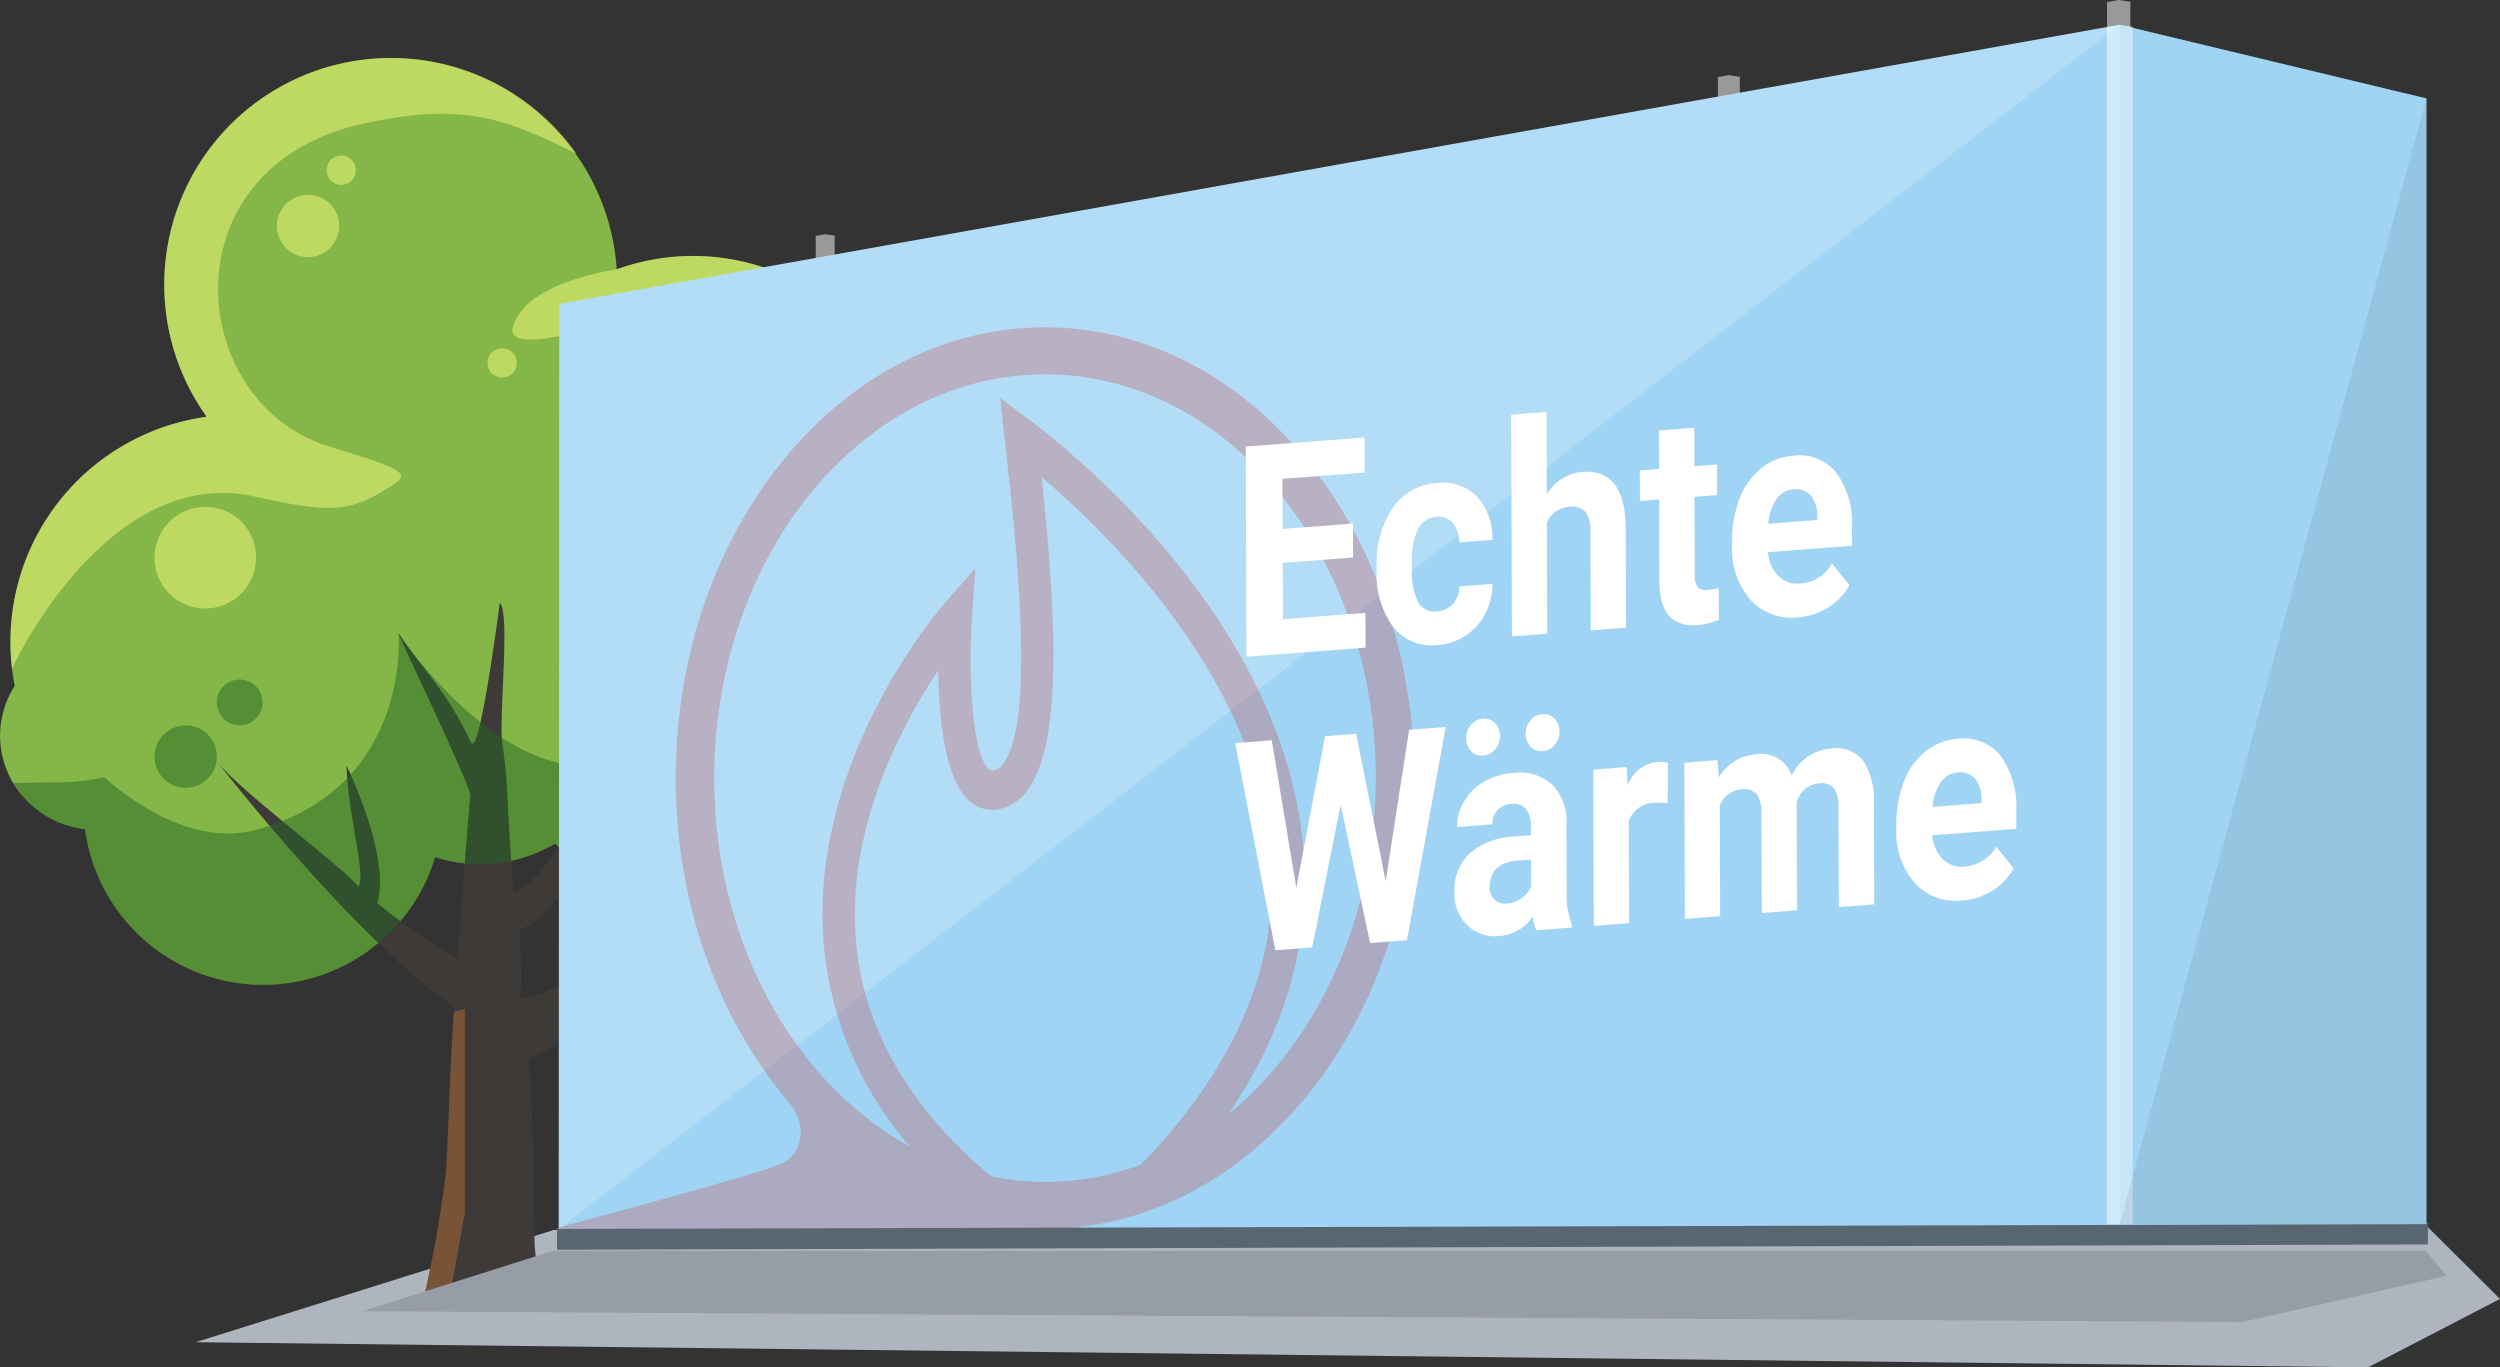 <svg xmlns="http://www.w3.org/2000/svg" xmlns:xlink="http://www.w3.org/1999/xlink" width="218.867" height="119.707" viewBox="0 0 218.867 119.707">
  <rect x="0" y="0" width="218.867" height="119.707" fill="#333333" stroke="none"/>
  <defs>
    <clipPath id="clip-path">
      <rect id="Rechteck_732" data-name="Rechteck 732" width="75.408" height="78.934" fill="none"/>
    </clipPath>
  </defs>
  <g id="Gruppe_1631" data-name="Gruppe 1631" transform="translate(-1562.594 -746.153)">
    <path id="Pfad_1902" data-name="Pfad 1902" d="M1790.039,992.023l-190.194-2.2L1631.188,980l119.251-.195,44.669-.226,6.487,6.454" transform="translate(-20.134 -126.163)" fill="#aeb5bf"/>
    <g id="Gruppe_1545" data-name="Gruppe 1545" transform="translate(1562.594 751.095)">
      <path id="Pfad_1903" data-name="Pfad 1903" d="M1644.106,819.647a15.371,15.371,0,0,0-1.078-25.69,19.836,19.836,0,0,0-19.238-19.575,19.63,19.63,0,0,0-7.2,1.166,19.834,19.834,0,1,0-35.935,12.852c-.012.023-.022.045-.033.066a19.9,19.9,0,0,0-16.737,23.547,8.047,8.047,0,0,0,.977,9.956,8.476,8.476,0,0,0,5.177,2.585A15.73,15.73,0,0,0,1600.686,827a12.826,12.826,0,0,0,10.5-1.194,19.692,19.692,0,0,0,22.238,3.088,7.145,7.145,0,0,0,5.473,2.536,7.072,7.072,0,0,0,7.131-7.013A6.9,6.9,0,0,0,1644.106,819.647Z" transform="translate(-1562.594 -756.908)" fill="#85b648"/>
      <path id="Pfad_1904" data-name="Pfad 1904" d="M1630.494,895.6a53.443,53.443,0,0,0-.1-5.989c5.634-1.9,8.9-17.2,8.9-17.2-4.245,8.944-7.645,13.528-9.4,14.009-.2-1.928-.448-6.5-.556-8.41a43.421,43.421,0,0,0-.434-4.631c-.36-2.092.72-11.493-.233-12.378,0,0-1.769,13.754-2.512,12.225-2.327-4.776-3.587-5.506-6.35-9.551-.347-.5,6.358,13.42,6.284,14.2-.278,3.141-.639,7.692-1.089,14.282a53.039,53.039,0,0,1-7.058-4.859c1.219-4.07-2.691-12.054-2.691-12.054.119,4.306,1.8,10.033,1.01,10.567-1.72-2-10.333-8.325-12.365-10.927,0,0,12.04,15.518,20.786,21.514-.408,5.035-.565,13.332-.776,14.943-.443,3.363-1.121,7.247-1.816,10.188h10.2a43.556,43.556,0,0,1-.578-4.407c-.065-3.1-.156-14.016-.522-16.189,12.714-6.205,23.39-21.153,23.39-21.153C1645.454,888.555,1634.294,895.311,1630.494,895.6Z" transform="translate(-1584.918 -813.17)" fill="#3d3a38"/>
      <path id="Pfad_1905" data-name="Pfad 1905" d="M1595.409,762.807c9.14-2.039,12.809-.259,18.714,2.6a19.863,19.863,0,1,0-32.4,22.99c-.013.023-.022.045-.033.066a19.852,19.852,0,0,0-16.966,22.057c1.722-3.748,9.746-17.659,21.259-15.081,7.022,1.57,8.5,1.325,12.3-1.163,1.391-.913.055-1.436-5.758-3.211C1579.922,787.213,1578.135,766.661,1595.409,762.807Z" transform="translate(-1563.668 -756.908)" fill="#f8fd7c" opacity="0.5"/>
      <path id="Pfad_1906" data-name="Pfad 1906" d="M1660.974,799.792c-2.092,2.825.3,3.007,5.89,1.54,3.237-.847,9.429-2.217,14.982-1.788,2.036.157,6.841,1.23,8.217,1.261a19.642,19.642,0,0,0-20.708-4.714S1663.067,796.965,1660.974,799.792Z" transform="translate(-1615.361 -777.452)" fill="#f8fd7c" opacity="0.5"/>
      <g id="Gruppe_1544" data-name="Gruppe 1544" transform="translate(1.175 31.76)" opacity="0.5">
        <path id="Pfad_1907" data-name="Pfad 1907" d="M1651.9,844.516a15.446,15.446,0,0,0-7.493-13.2,19.965,19.965,0,0,0-.811-5.288,8.722,8.722,0,0,1-4.959,3.94c-5.5,1.631-2.093,4.456-2.093,4.456s7.318,12.4-4.711,19.524c-5.076,3.006-12.634,3.615-19.017,2.14-7.6-1.76-13.954-11.311-13.954-11.311s1.217,13.537-12.57,17.22c-6.519,1.743-13.181-4.636-13.181-4.636a18.019,18.019,0,0,1-4.616.449c-1.3.034-2.423.043-3.346.043a8.335,8.335,0,0,0,1.089,1.477,8.477,8.477,0,0,0,5.177,2.585,15.73,15.73,0,0,0,30.651,2.446,12.826,12.826,0,0,0,10.5-1.194,19.692,19.692,0,0,0,22.238,3.088,7.145,7.145,0,0,0,5.473,2.536,7.072,7.072,0,0,0,7.131-7.013,6.9,6.9,0,0,0-1.92-4.77A15.417,15.417,0,0,0,1651.9,844.516Z" transform="translate(-1565.151 -826.024)" fill="#266521"/>
        <path id="Pfad_1908" data-name="Pfad 1908" d="M1706.522,866.318a4.3,4.3,0,1,1-4.3-4.215A4.257,4.257,0,0,1,1706.522,866.318Z" transform="translate(-1636.915 -845.524)" fill="#266521"/>
        <path id="Pfad_1909" data-name="Pfad 1909" d="M1691.187,877.3a2.724,2.724,0,1,1-2.723-2.676A2.7,2.7,0,0,1,1691.187,877.3Z" transform="translate(-1630.327 -852.293)" fill="#266521"/>
        <path id="Pfad_1910" data-name="Pfad 1910" d="M1597.486,887.044a2.727,2.727,0,1,1-2.727-2.674A2.7,2.7,0,0,1,1597.486,887.044Z" transform="translate(-1579.681 -857.559)" fill="#266521"/>
        <path id="Pfad_1911" data-name="Pfad 1911" d="M1708.5,854.186a2,2,0,1,1-2-1.964A1.985,1.985,0,0,1,1708.5,854.186Z" transform="translate(-1640.461 -840.183)" fill="#266521"/>
        <path id="Pfad_1912" data-name="Pfad 1912" d="M1607.9,877.594a2,2,0,1,1-2-1.967A1.982,1.982,0,0,1,1607.9,877.594Z" transform="translate(-1586.094 -852.833)" fill="#266521"/>
      </g>
      <path id="Pfad_1913" data-name="Pfad 1913" d="M1724.6,896.882a2.725,2.725,0,1,1-2.724-2.675A2.7,2.7,0,0,1,1724.6,896.882Z" transform="translate(-1647.208 -831.115)" fill="#7dc04b"/>
      <path id="Pfad_1914" data-name="Pfad 1914" d="M1732.33,888.634a1.75,1.75,0,1,1-1.75-1.716A1.735,1.735,0,0,1,1732.33,888.634Z" transform="translate(-1652.441 -827.176)" fill="#7dc04b"/>
      <path id="Pfad_1915" data-name="Pfad 1915" d="M1620.791,785.955a2.724,2.724,0,1,1-2.724-2.673A2.7,2.7,0,0,1,1620.791,785.955Z" transform="translate(-1591.104 -771.163)" fill="#f8fd7c" opacity="0.5"/>
      <path id="Pfad_1916" data-name="Pfad 1916" d="M1600.924,847.093a4.446,4.446,0,1,1-4.441-4.36A4.4,4.4,0,0,1,1600.924,847.093Z" transform="translate(-1578.506 -803.295)" fill="#f8fd7c" opacity="0.5"/>
      <path id="Pfad_1917" data-name="Pfad 1917" d="M1627.387,777.052a1.281,1.281,0,1,1-1.282-1.257A1.27,1.27,0,0,1,1627.387,777.052Z" transform="translate(-1596.229 -767.116)" fill="#f8fd7c" opacity="0.5"/>
      <path id="Pfad_1918" data-name="Pfad 1918" d="M1658.035,813.768a1.281,1.281,0,1,1-1.28-1.257A1.266,1.266,0,0,1,1658.035,813.768Z" transform="translate(-1612.793 -786.96)" fill="#f8fd7c" opacity="0.5"/>
      <path id="Pfad_1919" data-name="Pfad 1919" d="M1647.017,940.284V938.4l-.962.243c-.381,5.064-.54,12.966-.745,14.535-.443,3.363-1.121,7.247-1.816,10.188h2.242l1.282-7.141Z" transform="translate(-1606.319 -855)" fill="#b76d32" opacity="0.5"/>
    </g>
    <g id="Gruppe_1627" data-name="Gruppe 1627" transform="translate(1611.358 746.153)">
      <g id="Gruppe_1572" data-name="Gruppe 1572" transform="translate(22.647 20.501)">
        <g id="Gruppe_1571" data-name="Gruppe 1571">
          <path id="Pfad_1956" data-name="Pfad 1956" d="M1718,790.922l.83-.154.831.127v76.732H1718Z" transform="translate(-1717.998 -790.768)" fill="#fff" opacity="0.5"/>
        </g>
      </g>
      <g id="Gruppe_1626" data-name="Gruppe 1626">
        <g id="Gruppe_1586" data-name="Gruppe 1586" transform="translate(0 17.526)">
          <path id="Pfad_2027" data-name="Pfad 2027" d="M1812.718,784.495l1.088-.2,1.089.167v76.426h-2.177Z" transform="translate(-1746.545 -784.293)" fill="#fff" opacity="0.5"/>
          <path id="Pfad_2028" data-name="Pfad 2028" d="M1668.714,981.492l163.788-.459v-1.885l-163.788.459Z" transform="translate(-1668.714 -889.608)" fill="#586672"/>
        </g>
        <g id="Gruppe_1599" data-name="Gruppe 1599" transform="translate(101.614 6.573)">
          <path id="Pfad_2030" data-name="Pfad 2030" d="M1889.885,760.637l.959-.179.961.148v88.751h-1.92Z" transform="translate(-1889.866 -760.458)" fill="#fff" opacity="0.5"/>
          <path id="Pfad_2031" data-name="Pfad 2031" d="M1889.844,765.088l1.066-.2,1.067.163v98.529h-2.133Z" transform="translate(-1889.844 -762.854)" fill="#fff" opacity="0.5"/>
          <path id="Pfad_2032" data-name="Pfad 2032" d="M1917.4,778.086l-25.237,92.628H1917.4Z" transform="translate(-1891.098 -769.986)" fill="#404041" opacity="0.1"/>
        </g>
        <g id="Gruppe_1612" data-name="Gruppe 1612" transform="translate(0.146)">
          <path id="Pfad_2070" data-name="Pfad 2070" d="M1964.017,746.343l1.021-.189,1.022.157v94.424h-2.044Z" transform="translate(-1828.465 -746.153)" fill="#fff" opacity="0.5"/>
          <path id="Pfad_2071" data-name="Pfad 2071" d="M1669.032,856.29l.056-80.989L1805.7,750.868l26.85,6.452v98.549" transform="translate(-1669.032 -748.702)" fill="#a0d4f4"/>
          <path id="Pfad_2072" data-name="Pfad 2072" d="M1963.975,751.079l1.134-.21,1.135.174V855.869h-2.269Z" transform="translate(-1828.442 -748.702)" fill="#fff" opacity="0.5"/>
          <path id="Pfad_2073" data-name="Pfad 2073" d="M1993.293,757.32l-26.85-6.452v105h26.85Z" transform="translate(-1829.776 -748.702)" fill="#a0d4f4" opacity="0.2"/>
          <path id="Pfad_2074" data-name="Pfad 2074" d="M1993.293,764.908l-26.85,98.549h26.85Z" transform="translate(-1829.776 -756.29)" fill="#404041" opacity="0.1"/>
          <path id="Pfad_2110" data-name="Pfad 2110" d="M1669.154,775.3l136.611-24.432L1669.154,856.29Z" transform="translate(-1669.098 -748.702)" fill="#fff" opacity="0.2"/>
        </g>
      </g>
    </g>
    <path id="Pfad_2147" data-name="Pfad 2147" d="M1796.217,990.694l-164.585-.944,16.68-5.286h163.976l1.8,2.186" transform="translate(-37.314 -128.802)" fill="#979da7"/>
    <g id="Gruppe_1629" data-name="Gruppe 1629" transform="translate(1610.998 774.777)" opacity="0.7">
      <g id="Gruppe_1628" data-name="Gruppe 1628" transform="translate(0 0)" clip-path="url(#clip-path)">
        <path id="Pfad_2148" data-name="Pfad 2148" d="M1739.967,847.975c0,12.267-5.122,23.068-12.893,29.407,4.839-7.091,7.076-14.568,6.621-22.327-1.193-20.35-20.252-35.6-24.06-38.451l-2.546-1.9.531,4.825c.828,7.445,2.547,22.936-.152,27.036a1.407,1.407,0,0,1-1.027.74.541.541,0,0,1-.493-.267c-1.4-1.754-1.62-8.643-1.333-12.975l.3-4.459-2.679,3.05c-.481.548-11.762,13.592-10.625,29.518a31.222,31.222,0,0,0,7.563,18.045c-10.083-5.529-17.116-17.87-17.116-32.238,0-19.524,12.964-35.351,28.956-35.351s28.956,15.827,28.956,35.351m-28.956,35.351a23.913,23.913,0,0,1-4.763-.518C1699,876.7,1695,869.675,1694.437,861.885c-.7-9.789,4.115-18.686,7.227-23.326.05,3.8.487,8.678,2.25,10.893a3.111,3.111,0,0,0,2.718,1.31,4.152,4.152,0,0,0,3.048-2.026c2.968-4.507,2.206-16.037,1.032-27.115,5.892,5,19.231,17.976,20.152,33.683.54,9.218-3.321,18.128-11.437,26.495a24.148,24.148,0,0,1-8.416,1.528m32.327-35.351c0-21.8-14.473-39.467-32.327-39.467s-32.327,17.67-32.327,39.467c0,11.234,3.864,21.347,10.035,28.535,0,0,0,.007.005.01,1.436,1.829,1.089,4.2-.648,5.142-1.6.866-20.145,5.78-20.145,5.78h43.236l-.052-.006c17.805-.069,32.224-17.706,32.224-39.46" transform="translate(-1667.93 -808.478)" fill="#c84340" opacity="0.4"/>
      </g>
    </g>
    <g id="Gruppe_1630" data-name="Gruppe 1630" transform="translate(1670.73 782.218)">
      <path id="Pfad_2149" data-name="Pfad 2149" d="M1809.324,840l-6.156.472.016,4.93,7.224-.554.01,3.046-10.43.8-.06-18.4,10.409-.8.01,3.071-7.2.552.014,4.386,6.156-.472Z" transform="translate(-1799.004 -827.262)" fill="#fff"/>
      <path id="Pfad_2150" data-name="Pfad 2150" d="M1830.175,849.391a1.992,1.992,0,0,0,1.388-.663,2.272,2.272,0,0,0,.551-1.521l2.9-.222a5.6,5.6,0,0,1-.633,2.6,5.073,5.073,0,0,1-1.72,1.927,5.017,5.017,0,0,1-2.418.823,4.33,4.33,0,0,1-3.918-1.564,7.807,7.807,0,0,1-1.448-5.041v-.24a8.637,8.637,0,0,1,1.4-5.151,5.022,5.022,0,0,1,3.894-2.183,4.148,4.148,0,0,1,3.484,1.193,5.316,5.316,0,0,1,1.344,3.784l-2.9.222a2.615,2.615,0,0,0-.562-1.691,1.6,1.6,0,0,0-1.413-.559,1.943,1.943,0,0,0-1.627,1.055,6.459,6.459,0,0,0-.541,3.061v.38a6.028,6.028,0,0,0,.556,3A1.656,1.656,0,0,0,1830.175,849.391Z" transform="translate(-1812.485 -831.931)" fill="#fff"/>
      <path id="Pfad_2151" data-name="Pfad 2151" d="M1853.616,831.866a4.005,4.005,0,0,1,3.083-1.981q3.761-.288,3.831,4.877l.029,8.758-3.088.237-.028-8.657a2.728,2.728,0,0,0-.433-1.705,1.565,1.565,0,0,0-1.422-.454,2.242,2.242,0,0,0-1.963,1.39l.032,9.719-3.089.237-.064-19.413,3.088-.237Z" transform="translate(-1826.339 -824.636)" fill="#fff"/>
      <path id="Pfad_2152" data-name="Pfad 2152" d="M1879.777,827.649l.011,3.362,1.977-.152.009,2.68-1.977.152.022,6.825a1.764,1.764,0,0,0,.249,1.068,1.051,1.051,0,0,0,.942.256,4.359,4.359,0,0,0,.908-.158l.009,2.768a5.707,5.707,0,0,1-1.869.472q-3.249.249-3.326-3.626l-.024-7.368-1.688.13-.009-2.679,1.688-.13-.011-3.362Z" transform="translate(-1839.585 -826.264)" fill="#fff"/>
      <path id="Pfad_2153" data-name="Pfad 2153" d="M1898.357,847.1a4.859,4.859,0,0,1-4.147-1.527,6.8,6.8,0,0,1-1.614-4.794v-.354a9.934,9.934,0,0,1,.661-3.735,6.223,6.223,0,0,1,1.9-2.649,5.063,5.063,0,0,1,2.813-1.095,4.137,4.137,0,0,1,3.741,1.483,7.628,7.628,0,0,1,1.379,4.913l.005,1.491-7.364.564a3.377,3.377,0,0,0,.911,2.08,2.328,2.328,0,0,0,1.91.663,3.454,3.454,0,0,0,2.784-1.744l1.524,1.893a5.446,5.446,0,0,1-1.875,1.958A5.687,5.687,0,0,1,1898.357,847.1Zm-.39-11.208a1.959,1.959,0,0,0-1.489.85,4.49,4.49,0,0,0-.725,2.164l4.3-.33v-.292a2.862,2.862,0,0,0-.562-1.843A1.706,1.706,0,0,0,1897.967,835.892Z" transform="translate(-1849.088 -829.118)" fill="#fff"/>
      <path id="Pfad_2154" data-name="Pfad 2154" d="M1811.094,898.153l2.052-13.254,3.2-.245-3.391,18.667-3.227.248-2.574-12.116-2.491,12.5-3.228.248-3.513-18.138,3.2-.245,2.148,12.907,2.521-13.265,2.715-.208Z" transform="translate(-1797.917 -857.074)" fill="#fff"/>
      <path id="Pfad_2155" data-name="Pfad 2155" d="M1846.847,901.131a4.382,4.382,0,0,1-.314-1.2,3.811,3.811,0,0,1-2.913,1.7,3.49,3.49,0,0,1-2.819-.947,3.787,3.787,0,0,1-1.127-2.847,4.457,4.457,0,0,1,1.352-3.441,6.36,6.36,0,0,1,3.935-1.477l1.422-.109,0-.784a2.4,2.4,0,0,0-.417-1.485,1.393,1.393,0,0,0-1.3-.469,1.78,1.78,0,0,0-1.222.537,1.749,1.749,0,0,0-.439,1.247l-3.089.237a4.36,4.36,0,0,1,.613-2.247,4.748,4.748,0,0,1,1.748-1.72,5.84,5.84,0,0,1,2.541-.771,4.278,4.278,0,0,1,3.4,1.01,4.546,4.546,0,0,1,1.267,3.474l.02,5.928a7.32,7.32,0,0,0,.469,2.91v.215Zm-3.178-17.019a1.748,1.748,0,0,1-.413,1.168,1.488,1.488,0,0,1-1.067.545,1.253,1.253,0,0,1-1.07-.387,1.56,1.56,0,0,1-.41-1.1,1.808,1.808,0,0,1,.4-1.167,1.449,1.449,0,0,1,1.067-.557,1.258,1.258,0,0,1,1.075.393A1.567,1.567,0,0,1,1843.669,884.112Zm.615,14.675a2.487,2.487,0,0,0,1.26-.457,2.447,2.447,0,0,0,.852-1.033l-.008-2.351-1.155.088q-2.319.178-2.462,2.085l-.01.216a1.492,1.492,0,0,0,.41,1.093A1.343,1.343,0,0,0,1844.284,898.787Zm1.629-14.847a1.732,1.732,0,0,1,.43-1.181,1.5,1.5,0,0,1,1.051-.544,1.265,1.265,0,0,1,1.054.389,1.537,1.537,0,0,1,.426,1.109,1.8,1.8,0,0,1-.4,1.167,1.447,1.447,0,0,1-1.067.557,1.256,1.256,0,0,1-1.075-.393A1.569,1.569,0,0,1,1845.913,883.939Z" transform="translate(-1820.486 -855.753)" fill="#fff"/>
      <path id="Pfad_2156" data-name="Pfad 2156" d="M1872.649,894.9a7.036,7.036,0,0,0-1.111-.016,2.411,2.411,0,0,0-2.293,1.579l.03,8.948-3.088.237-.045-13.675,2.917-.224.091,1.624a3.128,3.128,0,0,1,2.569-2.081,2.686,2.686,0,0,1,.963.091Z" transform="translate(-1834.79 -860.658)" fill="#fff"/>
      <path id="Pfad_2157" data-name="Pfad 2157" d="M1886.408,889.756l.1,1.522a4.188,4.188,0,0,1,3.318-2.037,2.8,2.8,0,0,1,3.074,1.85,4.183,4.183,0,0,1,3.466-2.352,2.978,2.978,0,0,1,2.8,1.081,6.421,6.421,0,0,1,.932,3.829l.029,8.734-3.1.238-.029-8.721a2.813,2.813,0,0,0-.39-1.67,1.458,1.458,0,0,0-1.359-.433,2.16,2.16,0,0,0-1.919,1.714l.042,9.39-3.088.237-.029-8.708a2.773,2.773,0,0,0-.4-1.688,1.471,1.471,0,0,0-1.348-.428,2.165,2.165,0,0,0-1.9,1.436l.032,9.669-3.088.237-.045-13.675Z" transform="translate(-1844.18 -859.274)" fill="#fff"/>
      <path id="Pfad_2158" data-name="Pfad 2158" d="M1929.65,901.043a4.861,4.861,0,0,1-4.147-1.528,6.8,6.8,0,0,1-1.614-4.794v-.354a9.915,9.915,0,0,1,.661-3.735,6.216,6.216,0,0,1,1.9-2.649,5.064,5.064,0,0,1,2.813-1.1,4.139,4.139,0,0,1,3.741,1.483,7.635,7.635,0,0,1,1.379,4.913l.005,1.491-7.363.565a3.374,3.374,0,0,0,.911,2.08,2.326,2.326,0,0,0,1.91.662,3.453,3.453,0,0,0,2.784-1.743l1.524,1.893a5.444,5.444,0,0,1-1.874,1.958A5.7,5.7,0,0,1,1929.65,901.043Zm-.39-11.209a1.96,1.96,0,0,0-1.489.85,4.494,4.494,0,0,0-.724,2.164l4.3-.33v-.292a2.863,2.863,0,0,0-.562-1.843A1.707,1.707,0,0,0,1929.261,889.835Z" transform="translate(-1866.002 -858.272)" fill="#fff"/>
    </g>
  </g>
</svg>
